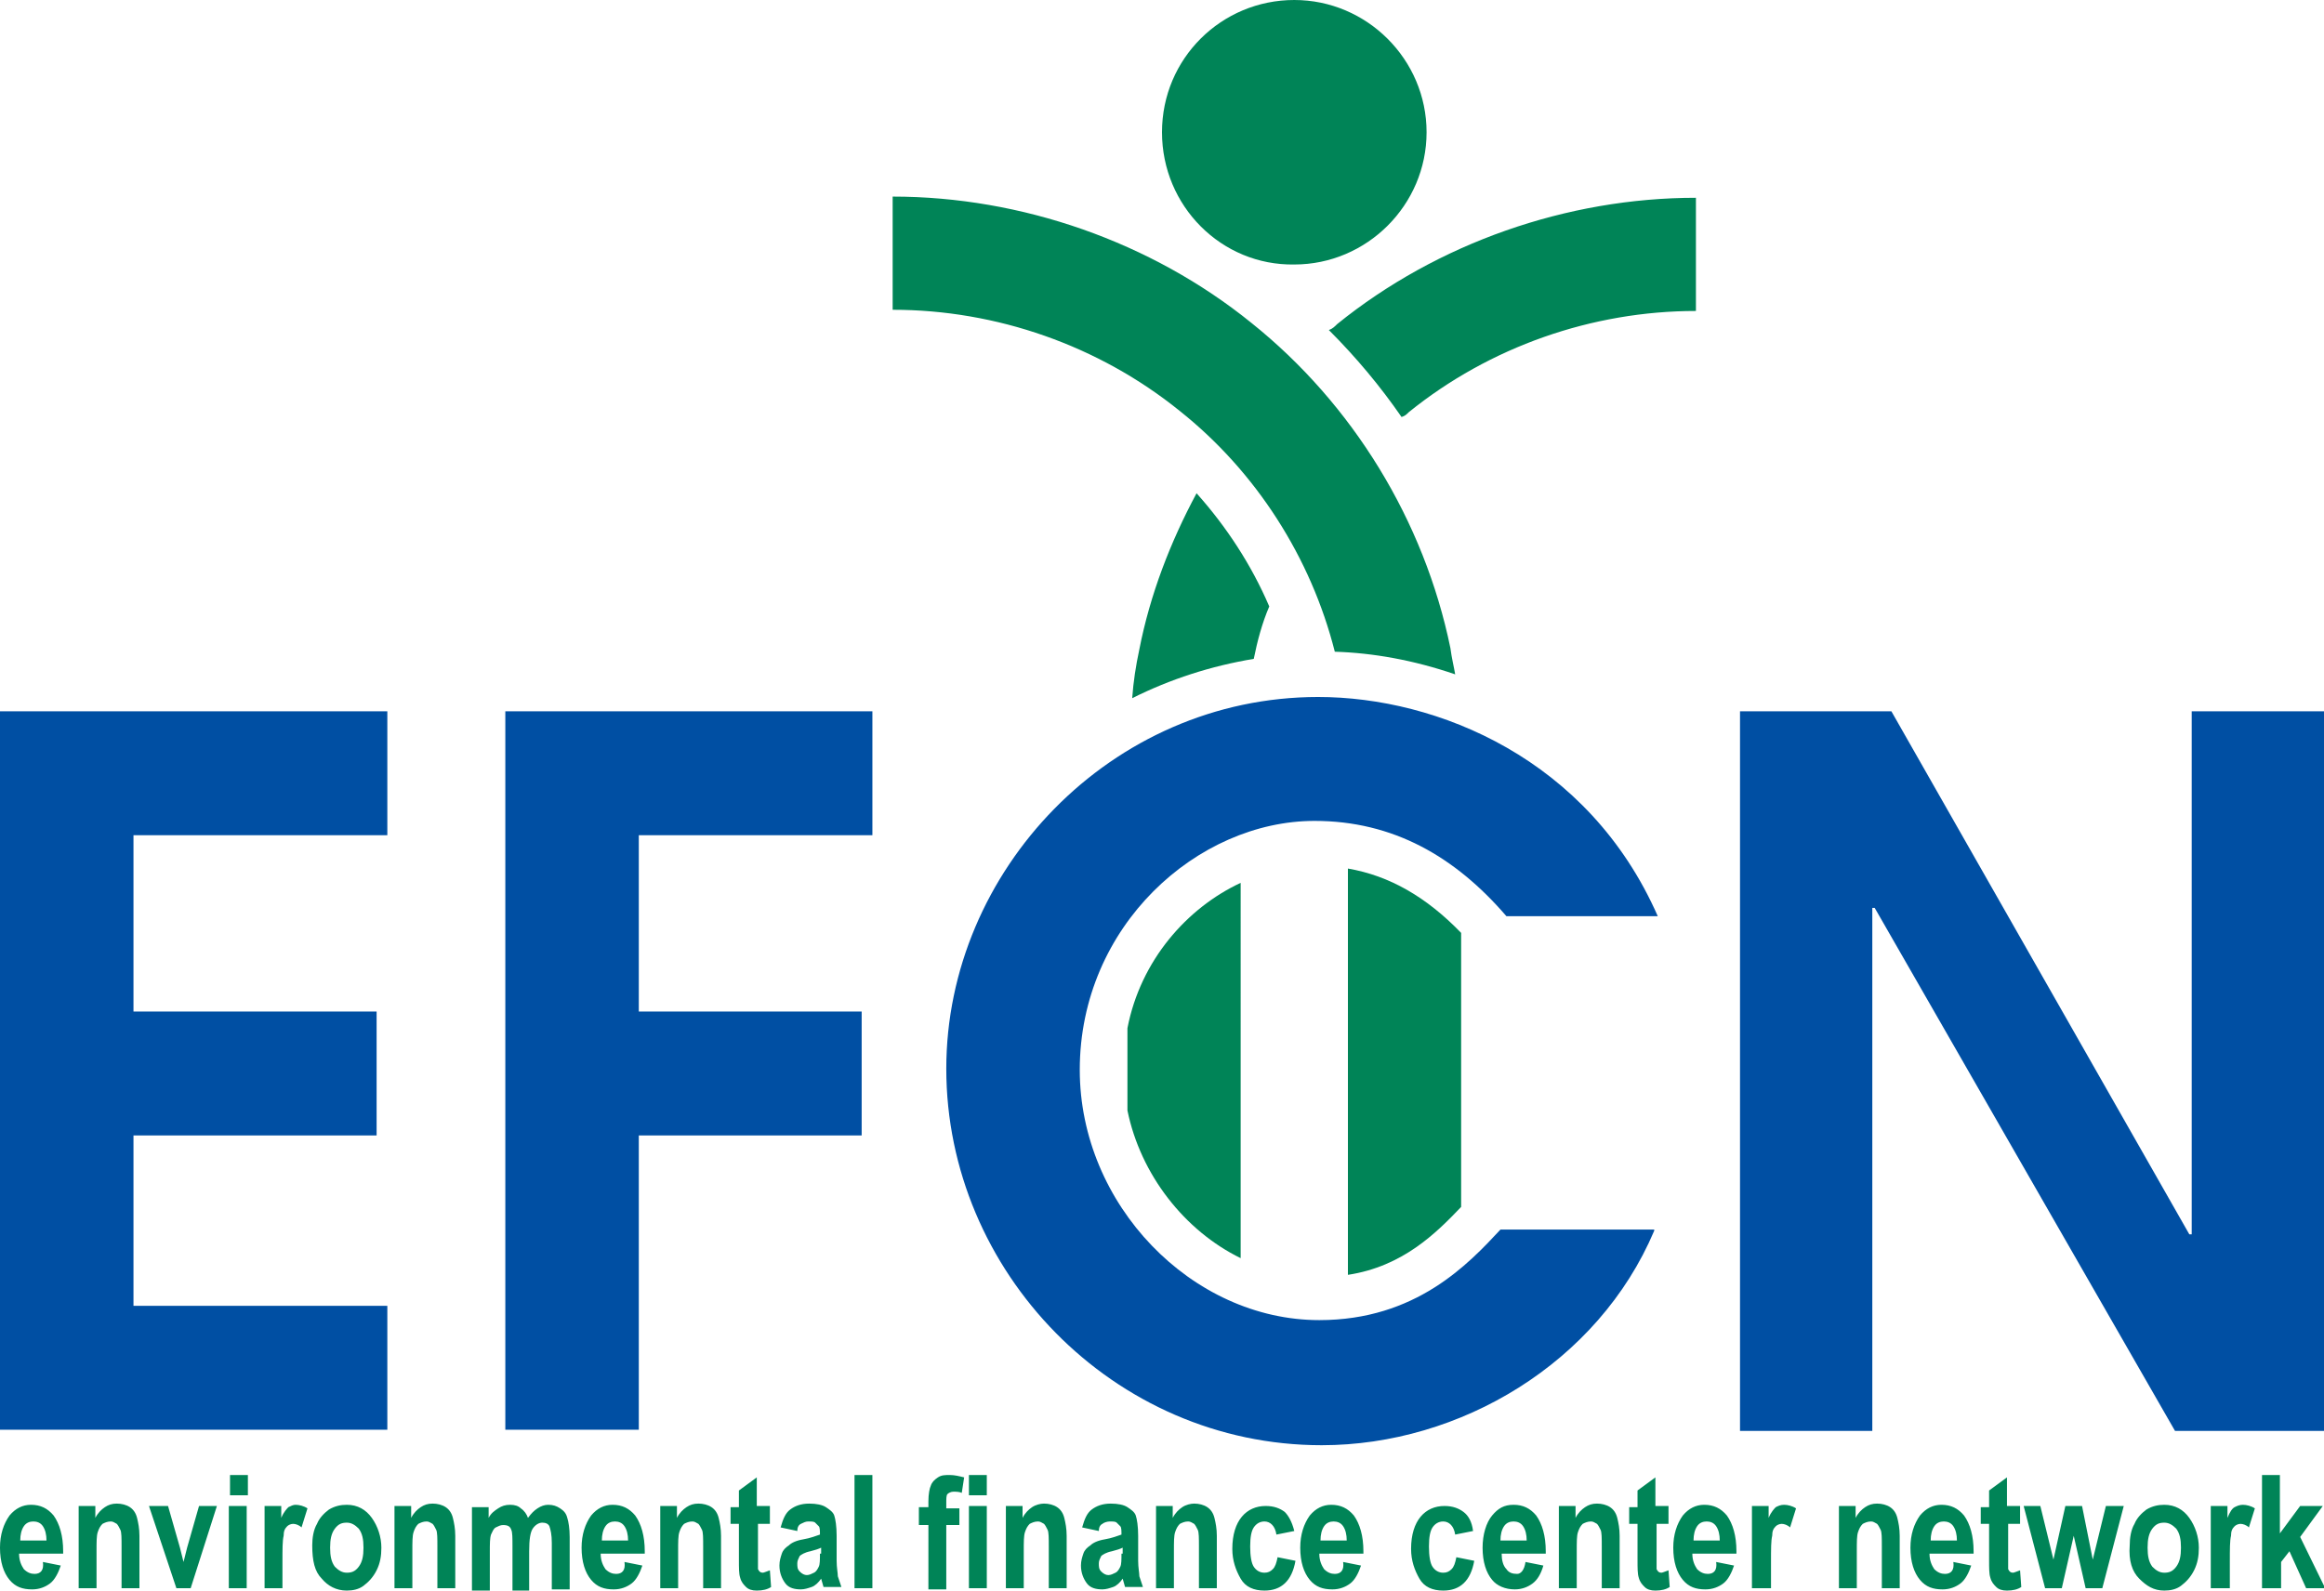 <?xml version="1.0" encoding="UTF-8"?> <svg xmlns="http://www.w3.org/2000/svg" version="1.1" id="Layer_1" x="0" y="0" viewBox="0 0 195 133.5" xml:space="preserve"><style>.st2{fill:#008457}</style><path d="M0 59.7h32.5v10.4H11.2v14.8h20.4v10.4H11.2v14.3h21.3V120H0V59.7zm42.4 0h30.8v10.4H53.6v14.8h18.7v10.4H53.6V120H42.4V59.7zm96.4 43.6c-4.7 11.1-16.3 18-27.9 18-17.5 0-31.5-14.6-31.5-31.6 0-16.6 13.8-31.2 31.2-31.2 10 0 22.7 5.2 28.5 18.4h-12.7c-4.3-5-9.5-8-16.1-8-9.8 0-19.7 8.8-19.7 20.9 0 11.3 9.4 21 20.1 21 8.1 0 12.5-4.7 15.2-7.6h12.9zm7.2-43.6h12.7l25 43.9h.2V59.7H195v60.4h-12.5l-25.2-43.9h-.2v43.9H146V59.7z" fill="#004fa3"></path><path d="M94.3 89.8c0 1.2.1 2.3.3 3.4v-6.9c-.2 1.2-.3 2.3-.3 3.5z" fill="none"></path><path class="st2" d="M113.1 72.9V107c4.6-.7 7.4-3.5 9.5-5.7v-23c-2.9-3-6-4.8-9.5-5.4zm8.6-18.5c-2.2-10.7-8.2-20.5-16.7-27.3-8.4-6.8-19.3-10.6-30.1-10.6V26c8.7 0 17.3 3 24.1 8.5 6.4 5.1 11 12.3 13 20.2 3.2.1 6.6.7 10.1 1.9-.1-.6-.3-1.4-.4-2.2zm-3.5-19.8c6.8-5.5 15.4-8.5 24.1-8.5v-9.5c-10.8 0-21.7 3.8-30.1 10.6-.2.2-.4.4-.7.5 2.3 2.3 4.3 4.7 6.1 7.3.3-.1.4-.2.6-.4z"></path><path class="st2" d="M106.5 50.9c-1.5-3.5-3.6-6.7-6.1-9.5-2.2 4.1-3.9 8.5-4.8 13.1-.3 1.4-.5 2.7-.6 4.1 3.2-1.6 6.6-2.7 10.2-3.3.3-1.5.7-3 1.3-4.4zm-2.4 23.2c-4.5 2.1-8.4 6.5-9.5 12.2v6.9c1.1 5.4 4.8 10.1 9.5 12.4V74.1zm-6.6-63c0-6.2 5-11.1 11.1-11.1s11.1 5 11.1 11.1-5 11.1-11.1 11.1c-6.1.1-11.1-4.9-11.1-11.1zM1.7 129.3c0-.5.1-.9.3-1.2.2-.3.5-.4.8-.4.3 0 .6.1.8.4.2.3.3.7.3 1.2H1.7zm1.2 2.8c-.3 0-.6-.1-.9-.4-.2-.3-.4-.7-.4-1.3h3.7v-.2c0-1.3-.3-2.3-.8-3-.5-.6-1.1-.9-1.9-.9-.7 0-1.3.3-1.8.9-.5.7-.8 1.6-.8 2.7 0 1.2.3 2.1.8 2.7.5.6 1.1.8 1.9.8.6 0 1.1-.2 1.5-.5.4-.3.7-.9.9-1.5l-1.5-.3c.1.7-.2 1-.7 1zm8.8 1.2h-1.5v-3.5c0-.7 0-1.2-.1-1.4-.1-.2-.2-.4-.3-.5-.2-.1-.3-.2-.5-.2-.3 0-.5.1-.7.2-.2.2-.3.4-.4.7-.1.3-.1.8-.1 1.6v3.1H6.6v-6.9H8v1c.2-.4.5-.7.8-.9.3-.2.6-.3 1-.3s.8.1 1.1.3c.3.2.5.5.6.9.1.4.2.9.2 1.5v4.4zm3.1 0l-2.3-6.9h1.6l1 3.5.3 1.2.3-1.2 1-3.5h1.5l-2.2 6.9h-1.2zm6-7.8v-1.7h-1.5v1.7h1.5zm-.1 7.8v-6.9h-1.5v6.9h1.5zm3 0h-1.5v-6.9h1.4v1c.2-.5.5-.8.6-.9.2-.1.4-.2.6-.2.3 0 .7.1 1 .3l-.5 1.6c-.2-.2-.5-.3-.7-.3-.2 0-.4.1-.5.2-.2.2-.3.4-.3.8-.1.4-.1 1.1-.1 2.2v2.2zm4.4-5c.3-.4.6-.5 1-.5s.7.2 1 .5c.3.4.4.9.4 1.6 0 .7-.1 1.2-.4 1.6-.3.4-.6.5-1 .5s-.7-.2-1-.5c-.3-.4-.4-.9-.4-1.6 0-.7.1-1.2.4-1.6zm-1.1 4.2c.5.6 1.2 1 2.1 1 .5 0 1-.1 1.4-.4.4-.3.8-.7 1.1-1.3.3-.6.4-1.2.4-1.9 0-.9-.3-1.8-.8-2.5s-1.2-1.1-2.1-1.1c-.5 0-1 .1-1.5.4-.4.3-.8.7-1 1.2-.3.5-.4 1.2-.4 1.8 0 1.3.2 2.2.8 2.8zm11.2.8h-1.5v-3.5c0-.7 0-1.2-.1-1.4-.1-.2-.2-.4-.3-.5-.2-.1-.3-.2-.5-.2-.3 0-.5.1-.7.2-.2.2-.3.4-.4.7-.1.3-.1.8-.1 1.6v3.1h-1.5v-6.9h1.4v1c.2-.4.5-.7.8-.9.3-.2.6-.3 1-.3s.8.1 1.1.3c.3.2.5.5.6.9.1.4.2.9.2 1.5v4.4zm1.4-6.8H41v.9c.2-.4.5-.6.8-.8.3-.2.6-.3 1-.3s.7.1.9.3c.3.2.5.5.6.8.3-.4.5-.6.8-.8.3-.2.6-.3.9-.3.4 0 .7.1 1 .3.3.2.5.4.6.8.1.3.2.9.2 1.6v4.4h-1.5v-3.9c0-.7-.1-1.1-.2-1.4-.1-.2-.3-.3-.6-.3s-.6.2-.8.5c-.2.3-.3.9-.3 1.9v3.3H43v-3.7c0-.7 0-1.2-.1-1.4-.1-.3-.3-.4-.7-.4-.2 0-.4.1-.6.2-.2.1-.3.4-.4.6-.1.3-.1.8-.1 1.4v3.3h-1.5v-7zm10.9 2.8c0-.5.1-.9.3-1.2.2-.3.5-.4.8-.4.3 0 .6.1.8.4.2.3.3.7.3 1.2h-2.2zm1.2 2.8c-.3 0-.6-.1-.9-.4-.2-.3-.4-.7-.4-1.3h3.7v-.2c0-1.3-.3-2.3-.8-3-.5-.6-1.1-.9-1.9-.9-.7 0-1.3.3-1.8.9-.5.7-.8 1.6-.8 2.7 0 1.2.3 2.1.8 2.7.5.6 1.1.8 1.9.8.6 0 1.1-.2 1.5-.5.4-.3.7-.9.9-1.5l-1.5-.3c.1.7-.2 1-.7 1zm8.8 1.2H59v-3.5c0-.7 0-1.2-.1-1.4-.1-.2-.2-.4-.3-.5-.2-.1-.3-.2-.5-.2-.3 0-.5.1-.7.2-.2.2-.3.4-.4.7-.1.3-.1.8-.1 1.6v3.1h-1.5v-6.9h1.4v1c.2-.4.5-.7.8-.9.3-.2.6-.3 1-.3s.8.1 1.1.3c.3.2.5.5.6.9.1.4.2.9.2 1.5v4.4zm4.1-6.8v1.4h-1v3.8c.1.2.2.3.4.3.1 0 .3-.1.6-.2l.1 1.4c-.3.2-.7.3-1.2.3-.4 0-.7-.1-.9-.3-.2-.2-.4-.4-.5-.8-.1-.3-.1-.8-.1-1.5v-3h-.7v-1.4h.7v-1.4l1.5-1.1v2.4h1.1zm4.2 3.9c0 .5 0 .9-.1 1.1-.1.2-.2.4-.4.5-.2.1-.4.2-.6.2-.2 0-.4-.1-.6-.3-.2-.2-.2-.4-.2-.7 0-.2.1-.4.2-.6.1-.1.4-.3.9-.4.4-.1.7-.2.9-.3v.5zm-1.6-2.5c.2-.1.4-.2.6-.2.3 0 .5 0 .6.1l.3.3c.1.1.1.4.1.7-.3.1-.8.3-1.4.4-.6.1-1 .3-1.2.5-.3.2-.5.4-.6.7-.1.3-.2.6-.2 1 0 .6.2 1.1.5 1.5.3.4.8.5 1.3.5.3 0 .6-.1.9-.2.3-.1.6-.4.8-.7l.2.7h1.5l-.3-.9c0-.3-.1-.7-.1-1.3v-2.1c0-.8-.1-1.4-.2-1.7-.1-.3-.4-.5-.7-.7-.3-.2-.8-.3-1.4-.3-.7 0-1.2.2-1.6.5-.4.3-.6.8-.8 1.5l1.4.3c0-.3.1-.5.3-.6zm4.5 5.4v-9.5h1.5v9.5h-1.5zm5.4-6.8h.8v-.5c0-.6.1-1.1.2-1.3.1-.3.3-.5.6-.7.3-.2.6-.2 1-.2s.8.1 1.2.2l-.2 1.3c-.2-.1-.5-.1-.7-.1-.2 0-.4.1-.5.2-.1.1-.1.4-.1.7v.5h1.1v1.4h-1.1v5.4h-1.5V128h-.8v-1.5zm4.2-1v-1.7h1.5v1.7h-1.5zm0 7.8v-6.9h1.5v6.9h-1.5zm8.2 0H88v-3.5c0-.7 0-1.2-.1-1.4-.1-.2-.2-.4-.3-.5-.2-.1-.3-.2-.5-.2-.3 0-.5.1-.7.2-.2.2-.3.4-.4.7-.1.3-.1.8-.1 1.6v3.1h-1.5v-6.9h1.4v1c.2-.4.5-.7.8-.9.3-.2.7-.3 1-.3.4 0 .8.1 1.1.3.3.2.5.5.6.9.1.4.2.9.2 1.5v4.4zm4.6-2.9c0 .5 0 .9-.1 1.1-.1.2-.2.4-.4.5-.2.1-.4.2-.6.2-.2 0-.4-.1-.6-.3-.2-.2-.2-.4-.2-.7 0-.2.1-.4.2-.6.1-.1.4-.3.9-.4.4-.1.7-.2.9-.3v.5zm-1.6-2.5c.1-.1.4-.2.6-.2.3 0 .5 0 .6.1l.3.3c.1.1.1.4.1.7-.3.1-.8.3-1.4.4-.6.1-1 .3-1.2.5-.3.2-.5.4-.6.7-.1.3-.2.6-.2 1 0 .6.2 1.1.5 1.5.3.4.8.5 1.3.5.3 0 .6-.1.9-.2.3-.1.6-.4.8-.7l.2.7h1.5l-.3-.9c0-.3-.1-.7-.1-1.3v-2.1c0-.8-.1-1.4-.2-1.7-.1-.3-.4-.5-.7-.7-.3-.2-.8-.3-1.4-.3-.7 0-1.2.2-1.6.5-.4.3-.6.8-.8 1.5l1.4.3c0-.3.1-.5.3-.6zm9.6 5.4h-1.5v-3.5c0-.7 0-1.2-.1-1.4-.1-.2-.2-.4-.3-.5-.2-.1-.3-.2-.5-.2-.3 0-.5.1-.7.2-.2.2-.3.4-.4.7-.1.3-.1.8-.1 1.6v3.1H97v-6.9h1.4v1c.2-.4.5-.7.8-.9.3-.2.7-.3 1-.3.4 0 .8.1 1.1.3.3.2.5.5.6.9.1.4.2.9.2 1.5v4.4zm6.5-4.8l-1.5.3c-.1-.7-.5-1.1-1-1.1-.4 0-.7.2-.9.5-.2.3-.3.8-.3 1.6s.1 1.4.3 1.7c.2.3.5.5.9.5.3 0 .5-.1.7-.3.2-.2.3-.5.4-1l1.5.3c-.3 1.7-1.2 2.5-2.6 2.5-.9 0-1.6-.3-2-1-.4-.7-.7-1.5-.7-2.5 0-1.2.3-2.1.8-2.7.5-.6 1.2-.9 2-.9.7 0 1.2.2 1.6.5.3.3.6.8.8 1.6zm2.2.8c0-.5.1-.9.3-1.2.2-.3.5-.4.8-.4.3 0 .6.1.8.4.2.3.3.7.3 1.2h-2.2zm1.2 2.8c-.3 0-.6-.1-.9-.4-.2-.3-.4-.7-.4-1.3h3.7v-.2c0-1.3-.3-2.3-.8-3-.5-.6-1.1-.9-1.9-.9-.7 0-1.3.3-1.8.9-.5.7-.8 1.6-.8 2.7 0 1.2.3 2.1.8 2.7.5.6 1.1.8 1.9.8.6 0 1.1-.2 1.5-.5.4-.3.7-.9.9-1.5l-1.5-.3c.1.7-.2 1-.7 1zm11.6-3.6l-1.5.3c-.1-.7-.5-1.1-1-1.1-.4 0-.7.2-.9.5-.2.3-.3.8-.3 1.6s.1 1.4.3 1.7c.2.3.5.5.9.5.3 0 .5-.1.7-.3.2-.2.3-.5.4-1l1.5.3c-.3 1.7-1.2 2.5-2.6 2.5-.9 0-1.6-.3-2-1-.4-.7-.7-1.5-.7-2.5 0-1.2.3-2.1.8-2.7.5-.6 1.2-.9 2-.9.7 0 1.2.2 1.6.5.4.3.7.8.8 1.6zm4.4 2.6l1.5.3c-.2.7-.5 1.2-.9 1.5-.4.3-.9.5-1.5.5-.8 0-1.5-.3-1.9-.8-.5-.6-.8-1.5-.8-2.7 0-1.1.3-2.1.8-2.7.5-.6 1-.9 1.8-.9s1.4.3 1.9.9c.5.7.8 1.7.8 3v.2H126c0 .5.1 1 .4 1.3.2.3.5.4.9.4.3 0 .6-.3.7-1zm.1-1.8c0-.5-.1-.9-.3-1.2-.2-.3-.5-.4-.8-.4-.3 0-.6.1-.8.4-.2.3-.3.7-.3 1.2h2.2zm7.8 4h-1.5v-3.5c0-.7 0-1.2-.1-1.4-.1-.2-.2-.4-.3-.5-.2-.1-.3-.2-.5-.2-.3 0-.5.1-.7.2-.2.2-.3.4-.4.7-.1.3-.1.8-.1 1.6v3.1h-1.5v-6.9h1.4v1c.2-.4.5-.7.8-.9.3-.2.6-.3 1-.3s.8.1 1.1.3c.3.2.5.5.6.9.1.4.2.9.2 1.5v4.4zm4.1-6.8v1.4h-1v3.8c.1.2.2.3.4.3.1 0 .3-.1.6-.2l.1 1.4c-.3.2-.7.3-1.2.3-.4 0-.7-.1-.9-.3-.2-.2-.4-.4-.5-.8-.1-.3-.1-.8-.1-1.5v-3h-.7v-1.4h.7v-1.4l1.5-1.1v2.4h1.1zm2.1 2.8c0-.5.1-.9.3-1.2.2-.3.5-.4.8-.4.3 0 .6.1.8.4.2.3.3.7.3 1.2h-2.2zm1.2 2.8c-.3 0-.6-.1-.9-.4-.2-.3-.4-.7-.4-1.3h3.7v-.2c0-1.3-.3-2.3-.8-3-.5-.6-1.1-.9-1.9-.9-.7 0-1.3.3-1.8.9-.5.7-.8 1.6-.8 2.7 0 1.2.3 2.1.8 2.7.5.6 1.1.8 1.9.8.6 0 1.1-.2 1.5-.5.4-.3.7-.9.9-1.5l-1.5-.3c.1.7-.2 1-.7 1zm5.2 1.2H147v-6.9h1.4v1c.2-.5.5-.8.6-.9.2-.1.4-.2.7-.2.3 0 .7.1 1 .3l-.5 1.6c-.2-.2-.5-.3-.7-.3-.2 0-.4.1-.5.2-.2.2-.3.4-.3.8-.1.4-.1 1.1-.1 2.2v2.2zm10.9 0h-1.5v-3.5c0-.7 0-1.2-.1-1.4-.1-.2-.2-.4-.3-.5-.2-.1-.3-.2-.5-.2-.3 0-.5.1-.7.2-.2.2-.3.4-.4.7-.1.3-.1.8-.1 1.6v3.1h-1.5v-6.9h1.4v1c.2-.4.5-.7.8-.9.3-.2.6-.3 1-.3s.8.1 1.1.3c.3.2.5.5.6.9.1.4.2.9.2 1.5v4.4zm2.6-4c0-.5.1-.9.3-1.2.2-.3.5-.4.8-.4.3 0 .6.1.8.4.2.3.3.7.3 1.2H162zm1.2 2.8c-.3 0-.6-.1-.9-.4-.2-.3-.4-.7-.4-1.3h3.7v-.2c0-1.3-.3-2.3-.8-3-.5-.6-1.1-.9-1.9-.9-.7 0-1.3.3-1.8.9-.5.7-.8 1.6-.8 2.7 0 1.2.3 2.1.8 2.7.5.6 1.1.8 1.9.8.6 0 1.1-.2 1.5-.5.4-.3.7-.9.9-1.5l-1.5-.3c.1.7-.2 1-.7 1zm6.3-5.6v1.4h-1v3.8c.1.2.2.3.4.3.1 0 .3-.1.6-.2l.1 1.4c-.3.2-.7.3-1.2.3-.4 0-.7-.1-.9-.3-.2-.2-.4-.4-.5-.8-.1-.3-.1-.8-.1-1.5v-3h-.7v-1.4h.7v-1.4l1.5-1.1v2.4h1.1zm2.1 6.8l-1.8-6.9h1.4l1.1 4.5 1-4.5h1.4l.9 4.5 1.1-4.5h1.5l-1.8 6.9H175l-1-4.4-1 4.4h-1.4zm9-5c.3-.4.6-.5 1-.5s.7.2 1 .5c.3.4.4.9.4 1.6 0 .7-.1 1.2-.4 1.6-.3.4-.6.5-1 .5s-.7-.2-1-.5c-.3-.4-.4-.9-.4-1.6 0-.7.1-1.2.4-1.6zm-1.1 4.2c.6.6 1.2 1 2.1 1 .5 0 1-.1 1.4-.4.4-.3.8-.7 1.1-1.3.3-.6.4-1.2.4-1.9 0-.9-.3-1.8-.8-2.5s-1.2-1.1-2.1-1.1c-.5 0-1 .1-1.5.4-.4.3-.8.7-1 1.2-.3.5-.4 1.2-.4 1.8-.1 1.3.2 2.2.8 2.8zm7.5.8h-1.5v-6.9h1.4v1c.2-.5.4-.8.6-.9.2-.1.4-.2.7-.2.3 0 .7.1 1 .3l-.5 1.6c-.2-.2-.5-.3-.7-.3-.2 0-.4.1-.5.2-.2.2-.3.4-.3.8-.1.4-.1 1.1-.1 2.2v2.2zm2.8 0v-9.5h1.5v4.9l1.7-2.3h1.9L193 129l2.1 4.3h-1.6l-1.4-3.1-.7.9v2.2h-1.6z"></path></svg>